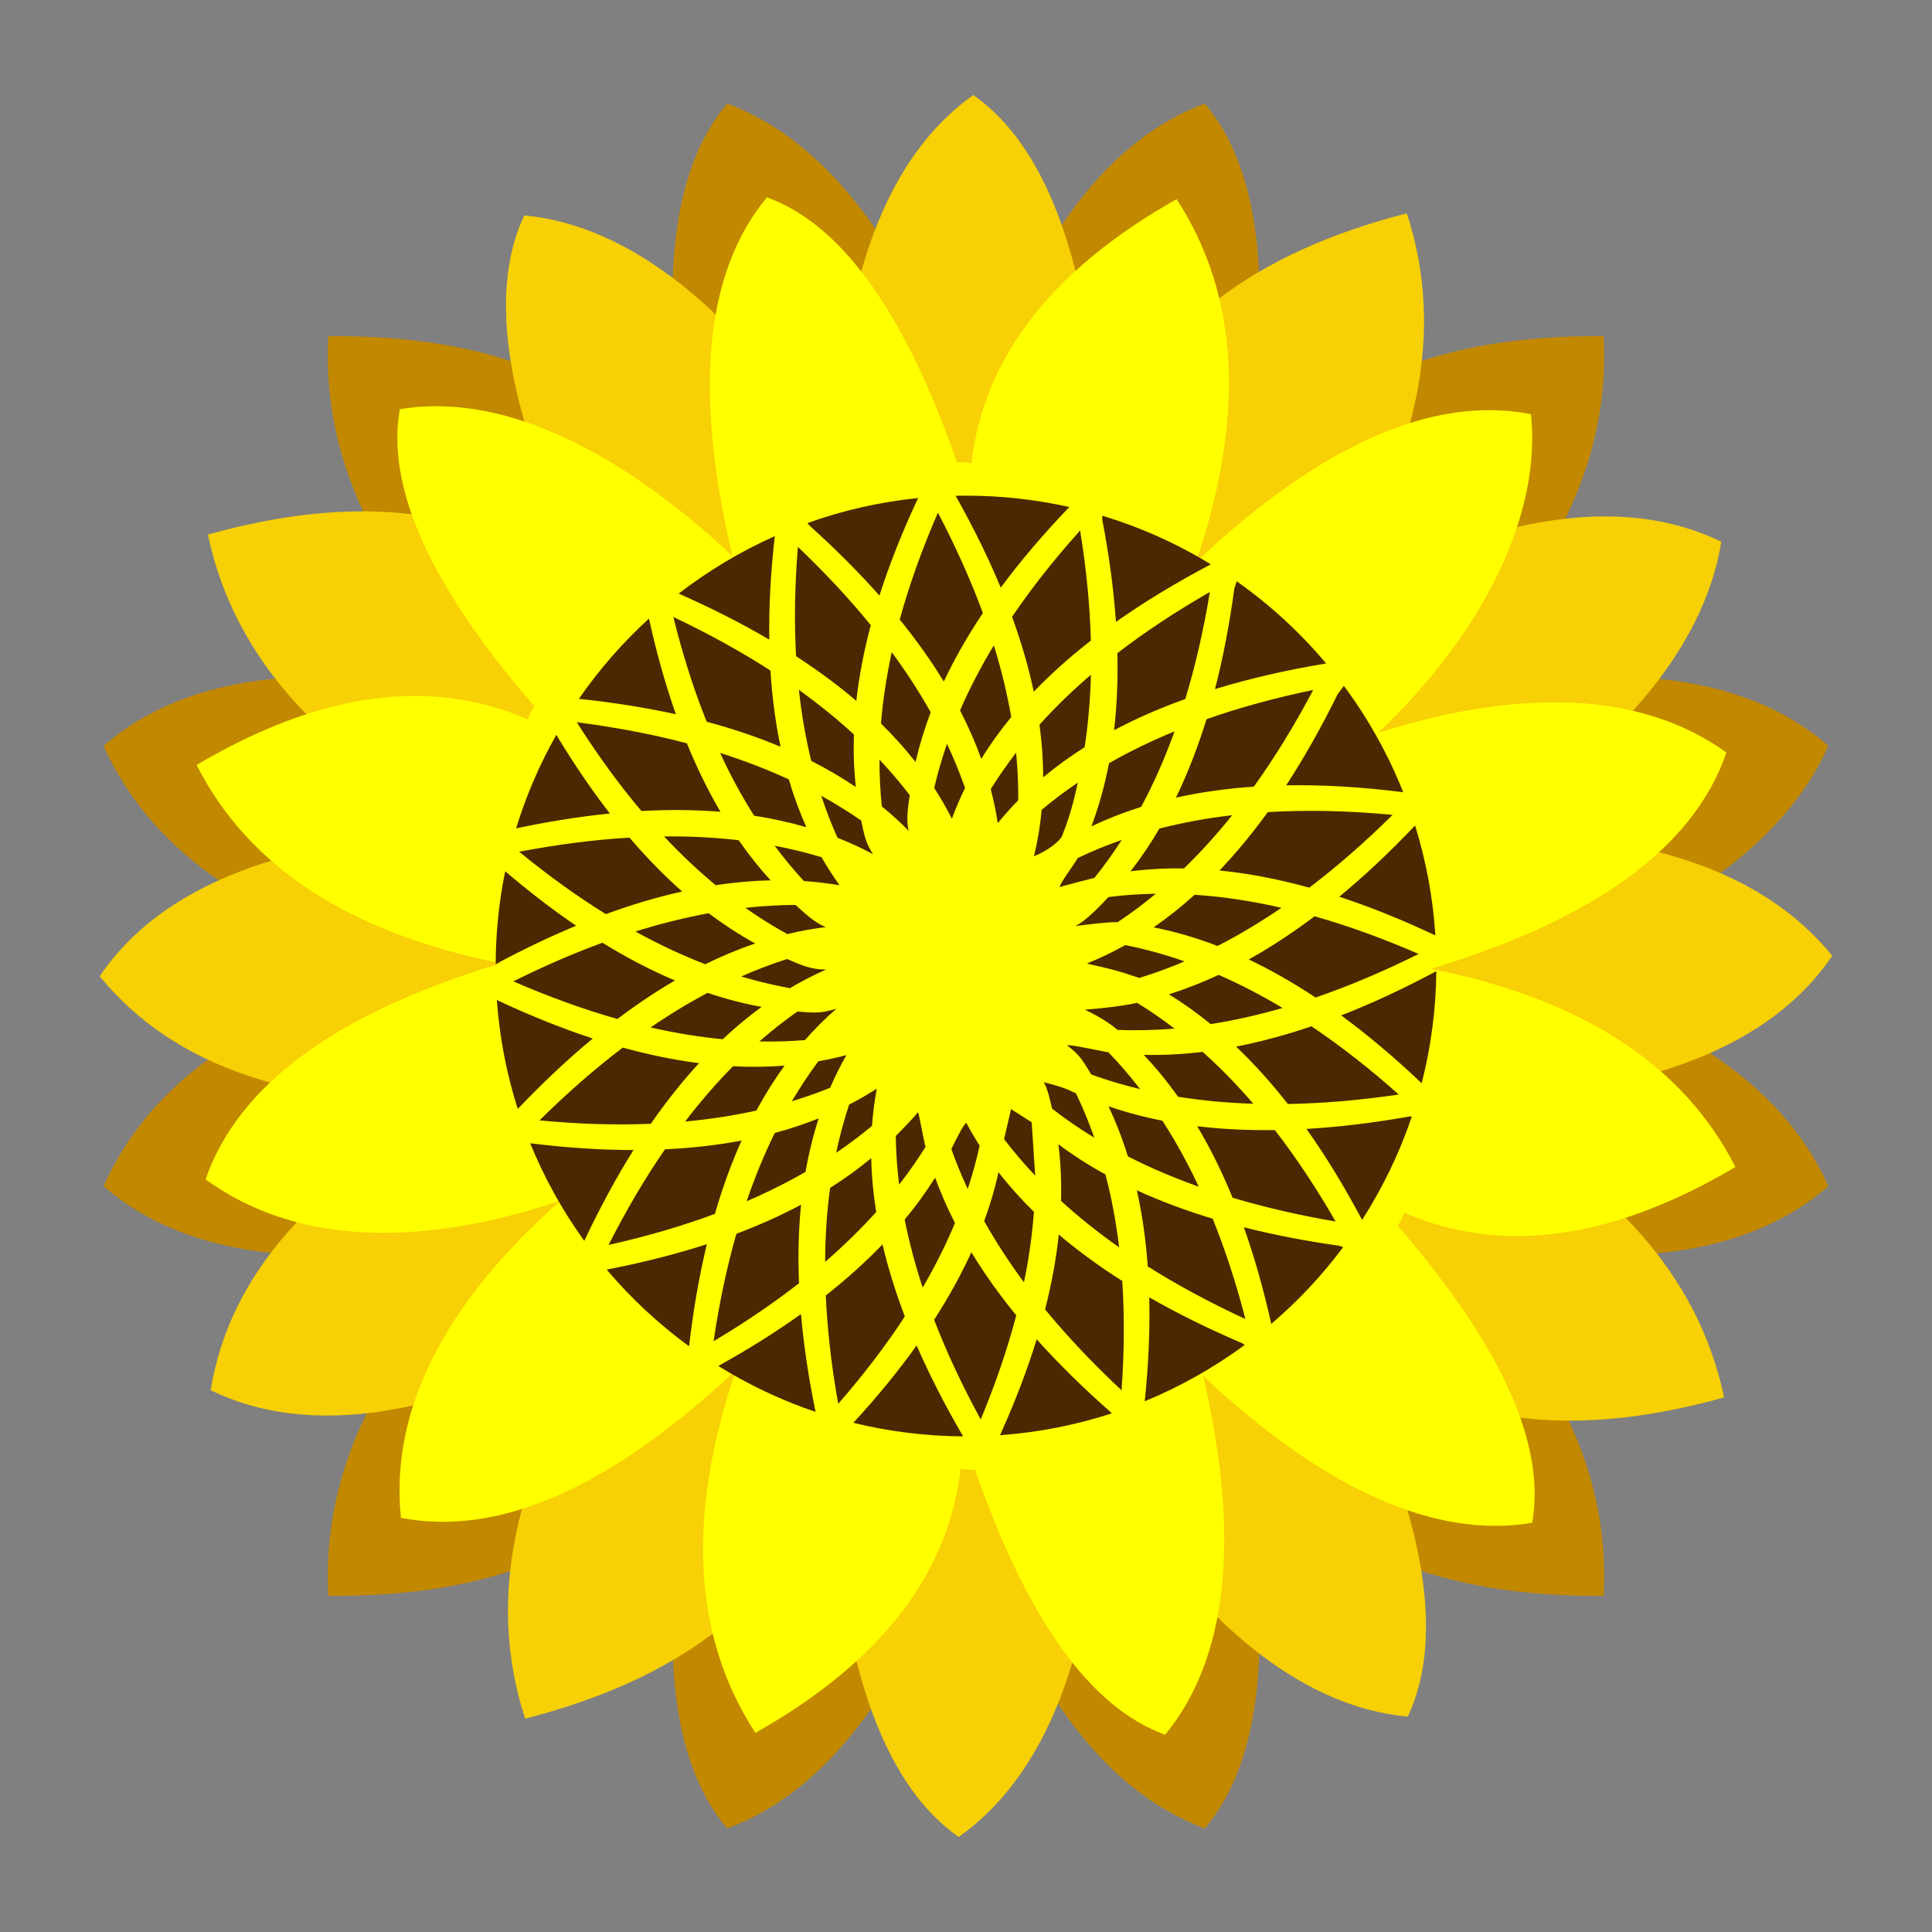 <svg xmlns="http://www.w3.org/2000/svg" xml:space="preserve" width="120px" height="120px" version="1.1" style="shape-rendering:geometricPrecision; text-rendering:geometricPrecision; image-rendering:optimizeQuality; fill-rule:evenodd; clip-rule:evenodd"
viewBox="0 0 351.15 351.16"
 xmlns:xlink="http://www.w3.org/1999/xlink"
 xmlns:xodm="http://www.corel.com/coreldraw/odm/2003">
 <rect x="0" y="0" width="351.15" height="351.16" fill="#808080" stroke="none"/>
 <defs>
  <style type="text/css">
   <![CDATA[
    .fil4 {fill:none}
    .fil3 {fill:#4D2702}
    .fil0 {fill:#C28800}
    .fil1 {fill:#F7D005}
    .fil2 {fill:yellow}
   ]]>
  </style>
 </defs>
 <g id="L_x0020_1">
  <g id="_695712320">
   <path class="fil0" d="M272.6 176.43c29.25,-7.07 51.33,-22.06 59.73,-40.87 -15.46,-13.45 -40.31,-16.15 -74.55,-8.1 23.75,-20.83 34.98,-42.94 33.7,-66.35 -29.33,-0.29 -50.48,8.32 -63.46,25.85 -0.7,-0.66 -1.52,-1.22 -2.46,-1.67 6.11,-31.86 3.92,-54.01 -6.58,-66.46 -18.64,6.91 -32.93,26.94 -42.85,60.08 -9.99,-32.79 -25.44,-53.22 -43.97,-60.08 -10.49,12.45 -12.69,34.6 -6.57,66.46 -0.94,0.45 -1.76,1.01 -2.47,1.67 -12.97,-17.53 -34.12,-26.14 -63.45,-25.85 -1.28,23.41 9.95,45.52 33.7,66.35 -34.25,-8.05 -59.09,-5.35 -74.55,8.1 8.86,19.84 29.23,33.67 60.75,40.12 -31.62,6.44 -51.87,20.04 -60.75,39.92 15.46,13.45 40.3,16.15 74.55,8.1 -23.75,20.83 -34.98,42.94 -33.7,66.35 29.33,0.29 50.48,-8.32 63.45,-25.85 0.71,0.66 1.53,1.22 2.47,1.67 -6.12,31.86 -3.92,54.02 6.57,66.47 18.6,-6.89 33.55,-26.8 43.5,-59.78 9.95,32.98 24.73,52.89 43.32,59.78 10.5,-12.45 12.69,-34.61 6.58,-66.47 0.94,-0.45 1.76,-1.01 2.46,-1.67 12.98,17.53 34.13,26.14 63.46,25.85 1.28,-23.41 -9.95,-45.52 -33.7,-66.35 34.24,8.05 59.09,5.35 74.55,-8.1 -8.63,-19.3 -29.52,-32.53 -59.73,-39.17z"/>
   <path class="fil1" d="M267 151.94c25.72,-14.01 42.7,-33.67 45.86,-53.47 -17.92,-8.75 -41.96,-5.03 -72.12,11.16 17.07,-25.56 22.06,-49.18 14.96,-70.86 -27.64,7.11 -45.35,20.54 -53.14,40.28 -0.83,-0.44 -1.74,-0.76 -2.74,-0.94 -2.28,-31.5 -9.92,-51.77 -22.92,-60.83 -15.79,11.19 -24.18,33.62 -25.15,67.28 -17.66,-28.32 -37.33,-43.62 -56.47,-45.41 -6.74,14.35 -3.22,35.73 10.56,64.14 -0.77,0.66 -1.41,1.39 -1.9,2.19 -16.61,-13.21 -38.67,-15.98 -66.16,-8.32 4.69,22.33 20.82,40.29 48.39,53.89 -34.22,1.06 -56.9,9.86 -68.05,26.39 13.34,16.42 35.96,24.29 67.22,22.42 -28.1,14.02 -43.71,31.91 -47.05,52.83 17.92,8.75 41.96,5.03 72.12,-11.16 -17.07,25.56 -22.06,49.18 -14.96,70.86 27.64,-7.11 45.35,-20.54 53.14,-40.28 0.82,0.44 1.74,0.76 2.74,0.95 2.27,31.49 9.92,51.77 22.92,60.83 15.75,-11.17 24.78,-33.65 25.84,-67.15 17.65,28.49 36.56,43.48 55.78,45.28 6.74,-14.35 3.21,-35.73 -10.56,-64.15 0.77,-0.66 1.4,-1.39 1.9,-2.19 16.61,13.21 38.67,15.98 66.16,8.32 -4.69,-22.33 -20.82,-40.29 -48.39,-53.89 34.22,-1.06 56.9,-9.86 68.04,-26.39 -12.97,-15.98 -35.95,-23.15 -66.02,-21.78z"/>
   <path class="fil2" d="M250.51 133.19c19.34,-18.41 29.65,-39.73 27.76,-57.91 -17.84,-3.47 -38.13,5.48 -60.87,26.85 9,-26.53 7.82,-48.51 -3.55,-65.93 -22.66,12.78 -35.09,28.79 -37.29,48.01 -0.83,-0.19 -1.71,-0.26 -2.63,-0.19 -9.44,-27.19 -20.95,-43.24 -34.54,-48.15 -11.27,13.58 -13.36,35.31 -6.27,65.18 -22.23,-20.77 -43.17,-29.61 -60.45,-26.67 -2.54,14.23 5.6,32.23 24.44,54 -0.53,0.76 -0.91,1.55 -1.16,2.37 -17.75,-7.71 -37.82,-4.95 -60.22,8.29 9.4,18.55 27.84,30.57 55.32,36.04 -29.88,9 -47.77,22.1 -53.69,39.29 15.62,11.32 37.4,12.91 64.49,3.88 -21.44,18.97 -30.97,38.41 -28.98,57.63 17.85,3.47 38.14,-5.48 60.88,-26.85 -9,26.54 -7.82,48.51 3.55,65.93 22.66,-12.78 35.09,-28.78 37.29,-48.01 0.83,0.2 1.71,0.26 2.63,0.19 9.44,27.19 20.95,43.25 34.54,48.16 11.23,-13.55 13.89,-35.48 6.91,-65.23 22.27,20.92 42.46,29.66 59.81,26.71 2.54,-14.23 -5.6,-32.22 -24.44,-53.99 0.52,-0.77 0.91,-1.56 1.16,-2.38 17.74,7.71 37.82,4.95 60.22,-8.29 -9.4,-18.55 -27.84,-30.56 -55.33,-36.03 29.89,-9.01 47.78,-22.11 53.7,-39.3 -15.2,-11.01 -37.12,-11.9 -63.28,-3.6z"/>
   <path class="fil3" d="M175.58 90.09c6.45,0 12.73,0.71 18.77,2.07 -4.72,4.92 -8.87,9.8 -12.46,14.65 -2.24,-5.4 -4.98,-10.97 -8.2,-16.7 0.63,-0.01 1.26,-0.02 1.89,-0.02zm24.77 3.65c7,2.11 13.62,5.1 19.73,8.83 -6.34,3.34 -12.1,6.83 -17.25,10.47 -0.41,-5.89 -1.24,-12.09 -2.49,-18.61 0,-0.24 0.01,-0.47 0.01,-0.69zm24.43 11.92c6.05,4.26 11.51,9.29 16.26,14.93 -7.28,1.21 -14.01,2.76 -20.21,4.66 1.47,-5.67 2.64,-11.77 3.52,-18.3 0.17,-0.47 0.31,-0.9 0.43,-1.29zm19.47 18.99c4.39,5.91 8.03,12.4 10.79,19.34 -7.53,-0.95 -14.63,-1.37 -21.27,-1.25 3.27,-5.01 6.39,-10.54 9.36,-16.57 0.44,-0.57 0.81,-1.08 1.12,-1.52zm12.96 25.43c1.98,6.36 3.24,13.04 3.68,19.94 -6.02,-2.84 -11.84,-5.18 -17.47,-7.03 4.55,-3.76 9.12,-8.04 13.68,-12.84l0.11 -0.07zm3.85 26.46c-0.07,7.02 -0.99,13.83 -2.66,20.35 -4.91,-4.66 -9.78,-8.77 -14.63,-12.33 5.57,-2.17 11.31,-4.84 17.22,-8l0.07 -0.02zm-4.45 26.4c-2.26,6.67 -5.31,12.97 -9.04,18.79 -3.22,-6.06 -6.59,-11.58 -10.11,-16.54 5.93,-0.34 12.18,-1.1 18.74,-2.26l0.41 0.01zm-12.48 23.74c-3.82,5.13 -8.21,9.81 -13.07,13.95 -1.4,-6.29 -3.06,-12.14 -4.98,-17.56 5.39,1.37 11.15,2.48 17.28,3.35 0.27,0.09 0.53,0.18 0.77,0.26zm-17.9 17.78c-5.58,4.11 -11.67,7.56 -18.17,10.23 0.7,-6.66 0.97,-12.96 0.82,-18.89 5.14,2.94 10.77,5.73 16.89,8.34l0.46 0.32zm-24.18 12.44c-6.46,2.1 -13.26,3.46 -20.29,3.96 2.72,-6.02 4.94,-11.83 6.66,-17.43 3.96,4.42 8.45,8.85 13.47,13.26l0.16 0.21zm-27 4.18c-6.87,-0.05 -13.55,-0.9 -19.95,-2.47 4.35,-4.73 8.18,-9.41 11.5,-14.06 2.33,5.35 5.15,10.86 8.45,16.53zm-26.82 -4.46c-6.25,-2.11 -12.17,-4.93 -17.68,-8.34 5.48,-3.04 10.49,-6.18 15.03,-9.44 0.49,5.64 1.38,11.57 2.65,17.78zm-23.03 -11.95c-5.51,-4.03 -10.53,-8.7 -14.93,-13.91 6.52,-1.26 12.59,-2.8 18.2,-4.62 -1.37,5.7 -2.44,11.82 -3.21,18.35l-0.06 0.18zm-19.01 -19.13c-3.94,-5.47 -7.25,-11.42 -9.83,-17.74 6.61,0.82 12.87,1.23 18.78,1.23 -3.14,5.01 -6.12,10.51 -8.95,16.51zm-12.09 -23.98c-2.01,-6.31 -3.31,-12.95 -3.8,-19.8 6.01,2.82 11.82,5.16 17.44,7 -4.54,3.75 -9.08,8.02 -13.64,12.8zm-4.01 -26.34c0.02,-5.77 0.61,-11.41 1.73,-16.86 4.33,3.7 8.63,7 12.89,9.9 -4.72,1.97 -9.57,4.28 -14.55,6.94l-0.07 0.02zm3.71 -24.66c1.83,-5.97 4.29,-11.66 7.31,-17 3.14,5.22 6.38,9.98 9.73,14.3 -5.42,0.55 -11.1,1.45 -17.04,2.7zm11.41 -23.54c3.69,-5.33 7.97,-10.23 12.74,-14.59 1.37,6.23 3,12.02 4.89,17.39 -5.5,-1.21 -11.38,-2.14 -17.63,-2.8zm18.14 -19.13c5.36,-4.13 11.21,-7.65 17.47,-10.44 -0.76,6.63 -1.09,12.89 -1,18.81 -5.01,-2.95 -10.5,-5.73 -16.47,-8.37zm23.41 -12.82c6.38,-2.29 13.12,-3.84 20.11,-4.55 -2.87,6.12 -5.21,12.03 -7.03,17.73 -3.79,-4.27 -8.06,-8.54 -12.82,-12.82l-0.26 -0.36zm42.57 52.12c2.07,-1.74 4.27,-3.39 6.58,-4.95 -0.89,3.9 -1.45,6.07 -2.85,9.64 -0.24,0.81 -2.59,2.8 -5.13,3.74 0.68,-2.77 1.14,-5.59 1.4,-8.43zm6.54 8.77c2.57,-1.23 5.24,-2.33 8.01,-3.29 -1.56,2.42 -3.21,4.72 -4.96,6.89 -0.83,0.19 -5.11,1.32 -5.92,1.55 -1.55,0.99 2.32,-4.04 2.87,-5.15zm-0.48 12.36c1.87,-0.78 4.65,-3.77 6.09,-5.28 2.81,-0.36 5.68,-0.55 8.6,-0.6 -2.27,1.88 -4.58,3.61 -6.95,5.18 -1.26,-0.11 -5.59,0.43 -7.74,0.7zm-1.42 21.71c2.27,1.66 2.92,2.88 4.38,5.27 2.85,1.04 5.81,1.92 8.87,2.66 -1.82,-2.38 -3.74,-4.61 -5.76,-6.7 -0.97,-0.12 -7.34,-1.56 -7.49,-1.23zm-4.27 6.68c0.69,0.99 1.22,3.56 1.51,4.79 2.41,1.87 4.97,3.64 7.69,5.29 -0.98,-2.79 -2.09,-5.48 -3.34,-8.06 -1.46,-0.67 -2,-1.07 -5.86,-2.02zm-5.94 4.88l-1.26 5.46c1.73,2.27 3.61,4.48 5.65,6.63l-0.64 -9.7 -3.75 -2.39zm-8.12 2.52c-0.44,0.04 -2.02,3.31 -2.73,4.73 0.86,2.44 1.85,4.86 2.98,7.27 0.87,-2.63 1.59,-5.26 2.16,-7.88 -0.86,-1.35 -1.67,-2.73 -2.41,-4.12zm-8.78 -1.96c-1.12,1.34 -2.79,3.06 -4.05,4.32 0.03,2.91 0.24,5.86 0.61,8.85 1.74,-2.24 3.34,-4.53 4.79,-6.86 -0.36,-1.34 -1.09,-5.62 -1.35,-6.31zm61.03 -59.17c-4.99,0.34 -9.71,1.01 -14.16,2 2.12,-4.37 3.97,-9.12 5.56,-14.26 5.99,-2.11 12.46,-3.88 19.4,-5.32 -3.4,6.43 -7,12.29 -10.8,17.58zm-12.46 -15.93c-4.66,1.67 -8.97,3.56 -12.94,5.67 0.51,-4.43 0.72,-9.1 0.6,-14 5.04,-3.88 10.64,-7.59 16.81,-11.12 -1.14,6.93 -2.63,13.41 -4.47,19.45zm-18.29 8.76c-2.7,1.71 -5.21,3.54 -7.54,5.48 0,-3.12 -0.23,-6.31 -0.67,-9.57 2.81,-3.12 5.93,-6.15 9.35,-9.08 -0.12,4.57 -0.5,8.96 -1.14,13.17zm-12.07 9.65c-1.31,1.33 -2.55,2.72 -3.72,4.15 -0.31,-2.06 -0.74,-4.11 -1.28,-6.17 1.4,-2.25 2.94,-4.47 4.61,-6.64 0.29,2.93 0.42,5.82 0.39,8.66zm16.5 -6.74c3.7,-2.12 7.67,-4.04 11.91,-5.79 -1.77,4.91 -3.79,9.49 -6.07,13.73 -3.17,1 -6.18,2.18 -9.04,3.54 1.35,-3.61 2.42,-7.43 3.2,-11.48zm22.39 9.45c-2.82,3.52 -5.75,6.74 -8.77,9.68 -3.32,-0.06 -6.56,0.12 -9.71,0.52 1.88,-2.41 3.63,-5 5.25,-7.77 4.2,-1.08 8.61,-1.89 13.23,-2.43zm-26.42 26.96c2.37,-0.95 4.7,-2.07 6.98,-3.35 3.59,0.71 7.19,1.7 10.78,2.96 -2.74,1.17 -5.48,2.17 -8.23,3.01 -4.04,-1.38 -5.05,-1.59 -9.53,-2.62zm12.13 -6.57c2.55,-1.77 5.04,-3.74 7.46,-5.93 5.11,0.34 10.37,1.13 15.78,2.37 -3.87,2.64 -7.74,4.96 -11.62,6.94 -3.9,-1.5 -7.77,-2.63 -11.62,-3.38zm11.98 -10.34c3.03,-3.18 5.96,-6.72 8.77,-10.61 7.11,-0.43 14.67,-0.26 22.69,0.5 -5.03,4.98 -10.08,9.39 -15.14,13.23 -5.64,-1.56 -11.09,-2.6 -16.32,-3.12zm-23.38 -41.79c-3.85,3 -7.3,6.1 -10.38,9.3 -0.93,-4.41 -2.24,-8.95 -3.94,-13.62 3.54,-5.22 7.66,-10.45 12.37,-15.69 1.13,6.99 1.78,13.66 1.95,20.01zm-14.47 13.9c-2.04,2.47 -3.85,5 -5.45,7.59 -1.06,-2.93 -2.35,-5.86 -3.86,-8.8 1.71,-3.93 3.76,-7.88 6.14,-11.82 1.38,4.43 2.43,8.78 3.17,13.03zm-8.4 12.9c-0.9,1.83 -1.69,3.69 -2.39,5.57 -0.96,-1.89 -2.03,-3.75 -3.21,-5.57 0.61,-2.67 1.39,-5.35 2.32,-8.03 1.25,2.67 2.35,5.35 3.28,8.03zm-10.23 7.79c-1.53,-1.55 -3.16,-3.04 -4.89,-4.45 -0.3,-2.78 -0.44,-5.61 -0.43,-8.5 1.97,2.09 3.8,4.24 5.49,6.44 -0.26,2.02 -0.72,4.54 -0.17,6.51zm1.23 -12.52c-1.88,-2.4 -3.97,-4.73 -6.28,-7 0.34,-4.21 1,-8.53 1.96,-12.96 2.67,3.63 5.03,7.27 7.08,10.93 -1.15,3.03 -2.07,6.04 -2.76,9.03zm5.14 -14.62c-2.3,-3.76 -4.96,-7.52 -8.01,-11.27 1.72,-6.27 4.03,-12.75 6.94,-19.43 3.27,6.24 5.99,12.32 8.17,18.24 -2.79,4.18 -5.16,8.34 -7.1,12.46zm-12.85 31.37c-2.08,-1.11 -4.23,-2.1 -6.47,-2.98 -1.1,-2.45 -2.09,-4.99 -2.95,-7.63 2.54,1.41 4.96,2.91 7.26,4.51 0.51,2.4 0.76,4.06 2.16,6.1zm-3.14 -12.2c-2.53,-1.71 -5.23,-3.3 -8.1,-4.75 -1.01,-4.11 -1.76,-8.41 -2.25,-12.91 3.61,2.59 6.94,5.29 10,8.1 -0.11,3.27 0.01,6.46 0.35,9.56zm0.09 -15.66c-3.3,-2.82 -6.95,-5.52 -10.95,-8.12 -0.35,-6.27 -0.24,-12.89 0.33,-19.87 4.95,4.72 9.37,9.46 13.25,14.23 -1.26,4.74 -2.14,9.33 -2.63,13.76zm68.39 90.31c-1.92,-4.7 -4.07,-9.04 -6.43,-13 4.47,0.54 9.17,0.77 14.11,0.7 3.86,4.99 7.54,10.53 11.04,16.62 -6.65,-1.14 -12.89,-2.58 -18.72,-4.32zm10.05 -17.04c-3.03,-3.86 -6.17,-7.34 -9.41,-10.43 4.43,-0.87 9,-2.09 13.7,-3.69 5.28,3.55 10.57,7.68 15.86,12.4 -7.05,1.04 -13.76,1.61 -20.15,1.72zm-14.03 -14.52c-2.47,-2.01 -5,-3.82 -7.59,-5.41 3.01,-0.95 6.03,-2.13 9.04,-3.54 3.87,1.69 7.74,3.7 11.62,6.02 -4.45,1.28 -8.81,2.26 -13.07,2.93zm-13.37 -3.87c2.31,1.42 4.57,2.98 6.79,4.68 -3.52,0.3 -6.97,0.38 -10.36,0.24 -2.62,-2.24 -5.66,-3.47 -5.9,-3.68 2.85,-0.21 6.61,-0.61 9.47,-1.24zm11.91 8.92c3.17,2.84 6.24,5.98 9.21,9.43 -4.76,-0.15 -9.32,-0.58 -13.69,-1.28 -1.95,-2.75 -4.02,-5.29 -6.23,-7.61 3.48,0.08 7.04,-0.1 10.71,-0.54zm-0.71 24.5c-4.58,-1.63 -8.87,-3.46 -12.88,-5.5 -0.99,-3.2 -2.16,-6.23 -3.53,-9.11 3.12,1.07 6.38,1.94 9.8,2.62 2.4,3.7 4.6,7.7 6.61,11.99zm-25.51 -7.71c2.64,1.98 5.5,3.81 8.56,5.5 1.1,4.2 1.92,8.61 2.48,13.24 -3.83,-2.69 -7.35,-5.51 -10.56,-8.44 0.09,-3.54 -0.06,-6.97 -0.48,-10.3zm14.26 8.37c4.25,1.95 8.84,3.67 13.78,5.16 2.28,5.63 4.26,11.71 5.95,18.24 -6.45,-2.99 -12.37,-6.17 -17.75,-9.57 -0.35,-4.87 -1.01,-9.48 -1.98,-13.83zm32.48 -35.04c-4.07,-2.7 -8.11,-5.01 -12.14,-6.92 3.98,-2.22 7.97,-4.83 11.96,-7.85 6.12,1.74 12.42,4.02 18.92,6.85 -6.42,3.19 -12.66,5.83 -18.74,7.92zm-89.02 54.15c3.81,-3 7.25,-6.1 10.31,-9.28 1,4.25 2.35,8.62 4.06,13.1 -3.45,5.28 -7.49,10.57 -12.11,15.88 -1.23,-6.87 -1.98,-13.44 -2.26,-19.7zm0.79 -37.75c-2.24,0.91 -4.56,1.73 -6.95,2.45 1.5,-2.55 3.1,-4.96 4.8,-7.26 1.73,-0.3 3.43,-0.68 5.11,-1.13 -1.09,1.91 -2.08,3.89 -2.96,5.94zm18.9 42.17c2.66,-4.12 4.92,-8.21 6.77,-12.27 2.33,3.83 5.04,7.65 8.16,11.47 -1.6,6.1 -3.75,12.41 -6.46,18.92 -3.38,-6.19 -6.2,-12.23 -8.47,-18.12zm9.1 -17.94c1.09,-2.97 1.96,-5.93 2.6,-8.87 1.93,2.47 4.07,4.87 6.44,7.19 -0.3,4.17 -0.91,8.44 -1.81,12.82 -2.73,-3.7 -5.14,-7.41 -7.23,-11.14zm-5.31 0.35c-1.63,3.91 -3.59,7.83 -5.87,11.75 -1.38,-4.2 -2.47,-8.33 -3.27,-12.37 2.06,-2.49 3.91,-5.03 5.53,-7.62 1,2.75 2.21,5.5 3.61,8.24zm-23.6 7.06c0.02,-4.66 0.32,-9.14 0.91,-13.44 2.67,-1.69 5.16,-3.49 7.47,-5.4 0.07,3.19 0.37,6.45 0.9,9.79 -2.8,3.1 -5.89,6.12 -9.28,9.05zm2.01 -19.82c0.63,-3.02 1.42,-5.94 2.35,-8.76 1.74,-0.89 3.41,-1.86 5.03,-2.89 -0.42,2.21 -0.7,4.46 -0.87,6.76 -2.05,1.71 -4.22,3.34 -6.51,4.89zm-3.19 -6.25c-0.99,3.1 -1.79,6.33 -2.38,9.72 -3.35,1.93 -6.92,3.71 -10.71,5.34 1.5,-4.4 3.21,-8.53 5.12,-12.41 2.77,-0.75 5.43,-1.63 7.97,-2.65zm-3.2 15.69c-0.45,4.52 -0.57,9.28 -0.37,14.27 -4.68,3.65 -9.86,7.17 -15.52,10.54 1.02,-6.96 2.41,-13.46 4.14,-19.53 4.2,-1.58 8.12,-3.34 11.75,-5.28zm44.36 19.03c1.2,-4.69 2.03,-9.23 2.49,-13.61 3.46,2.94 7.31,5.75 11.54,8.44 0.41,6.27 0.37,12.89 -0.13,19.87 -5.21,-4.87 -9.85,-9.77 -13.9,-14.7zm-80.46 -66.65c4.43,2.73 8.83,5.02 13.19,6.86 -3.48,2.03 -6.97,4.36 -10.46,7 -6.11,-1.74 -12.42,-4.01 -18.91,-6.84 5.51,-2.75 10.91,-5.09 16.18,-7.02zm36.62 -11.21c-1.86,-2.02 -3.63,-4.15 -5.31,-6.42 2.93,0.56 5.77,1.25 8.52,2.08 1.01,1.77 2.1,3.47 3.27,5.1 -2.12,-0.36 -4.28,-0.62 -6.48,-0.76zm-32.92 30.27c4.77,1.31 9.39,2.26 13.86,2.83 -3.04,3.31 -5.96,6.98 -8.76,11.02 -6.39,0.26 -13.13,0.06 -20.23,-0.62 5.02,-4.98 10.07,-9.39 15.13,-13.23zm20.04 3.39c3.2,0.17 6.33,0.13 9.37,-0.11 -1.85,2.53 -3.55,5.25 -5.12,8.16 -4.13,0.92 -8.45,1.58 -12.96,2 2.79,-3.65 5.7,-7 8.71,-10.05zm13.07 -4.75c-2.71,0.22 -5.47,0.3 -8.28,0.24 2.25,-1.97 4.55,-3.78 6.91,-5.43 3.05,0.23 4.22,0.39 7.11,-0.53 -2.02,1.75 -3.93,3.66 -5.74,5.72zm-14.95 -0.16c-4.26,-0.41 -8.63,-1.12 -13.1,-2.14 3.44,-2.36 6.89,-4.45 10.34,-6.29 3.3,1.11 6.58,1.96 9.83,2.55 -2.42,1.77 -4.77,3.73 -7.07,5.88zm-15.86 -19.58c4.54,-1.42 8.98,-2.53 13.32,-3.32 2.76,2.08 5.57,3.91 8.45,5.49 -3.03,1.03 -6.05,2.29 -9.08,3.78 -4.21,-1.63 -8.44,-3.61 -12.69,-5.95zm19.98 -4.3c3.09,-0.34 6.13,-0.52 9.12,-0.53 1.55,1.38 3.55,3.33 5.52,4.02 -2.33,0.29 -4.66,0.71 -7,1.28 -2.59,-1.42 -5.14,-3.01 -7.64,-4.77zm4.59 -5c-3.24,0.07 -6.57,0.36 -9.98,0.88 -3.21,-2.66 -6.35,-5.61 -9.39,-8.86 4.7,-0.05 9.22,0.18 13.57,0.69 1.82,2.62 3.75,5.05 5.8,7.29zm-16.07 2.03c-4.5,1 -9.12,2.37 -13.88,4.11 -5.22,-3.24 -10.48,-7.02 -15.75,-11.34 6.99,-1.33 13.67,-2.19 20.05,-2.56 3.11,3.63 6.3,6.89 9.58,9.79zm-3.13 46.86c4.89,-0.23 9.53,-0.76 13.92,-1.59 -1.85,4.12 -3.47,8.57 -4.85,13.33 -5.96,2.21 -12.4,4.09 -19.32,5.64 3.21,-6.33 6.63,-12.13 10.25,-17.38zm13.85 -31.41c2.78,-1.23 5.56,-2.29 8.35,-3.18 2.65,1.13 4.2,1.89 7.08,1.92 -2.23,0.98 -4.42,2.11 -6.56,3.38 -2.94,-0.53 -5.9,-1.24 -8.87,-2.12zm-9.87 -42.39c1.83,4.49 3.87,8.64 6.11,12.45 -4.56,-0.37 -9.35,-0.42 -14.37,-0.14 -4.07,-4.82 -7.99,-10.2 -11.75,-16.14 7.12,0.92 13.79,2.19 20.01,3.83zm6.04 1.75c4.42,1.4 8.58,3.01 12.49,4.81 0.89,3.04 1.96,5.93 3.19,8.69 -3.03,-0.88 -6.2,-1.58 -9.5,-2.09 -2.24,-3.54 -4.3,-7.34 -6.18,-11.41zm10.99 -1.12c-4.16,-1.75 -8.64,-3.26 -13.43,-4.55 -2.35,-5.86 -4.37,-12.21 -6.06,-19.04 6.42,3.04 12.3,6.29 17.65,9.74 0.31,4.87 0.92,9.49 1.84,13.85z"/>
  </g>
  <rect class="fil4" width="351.15" height="351.16"/>
 </g>
</svg>
